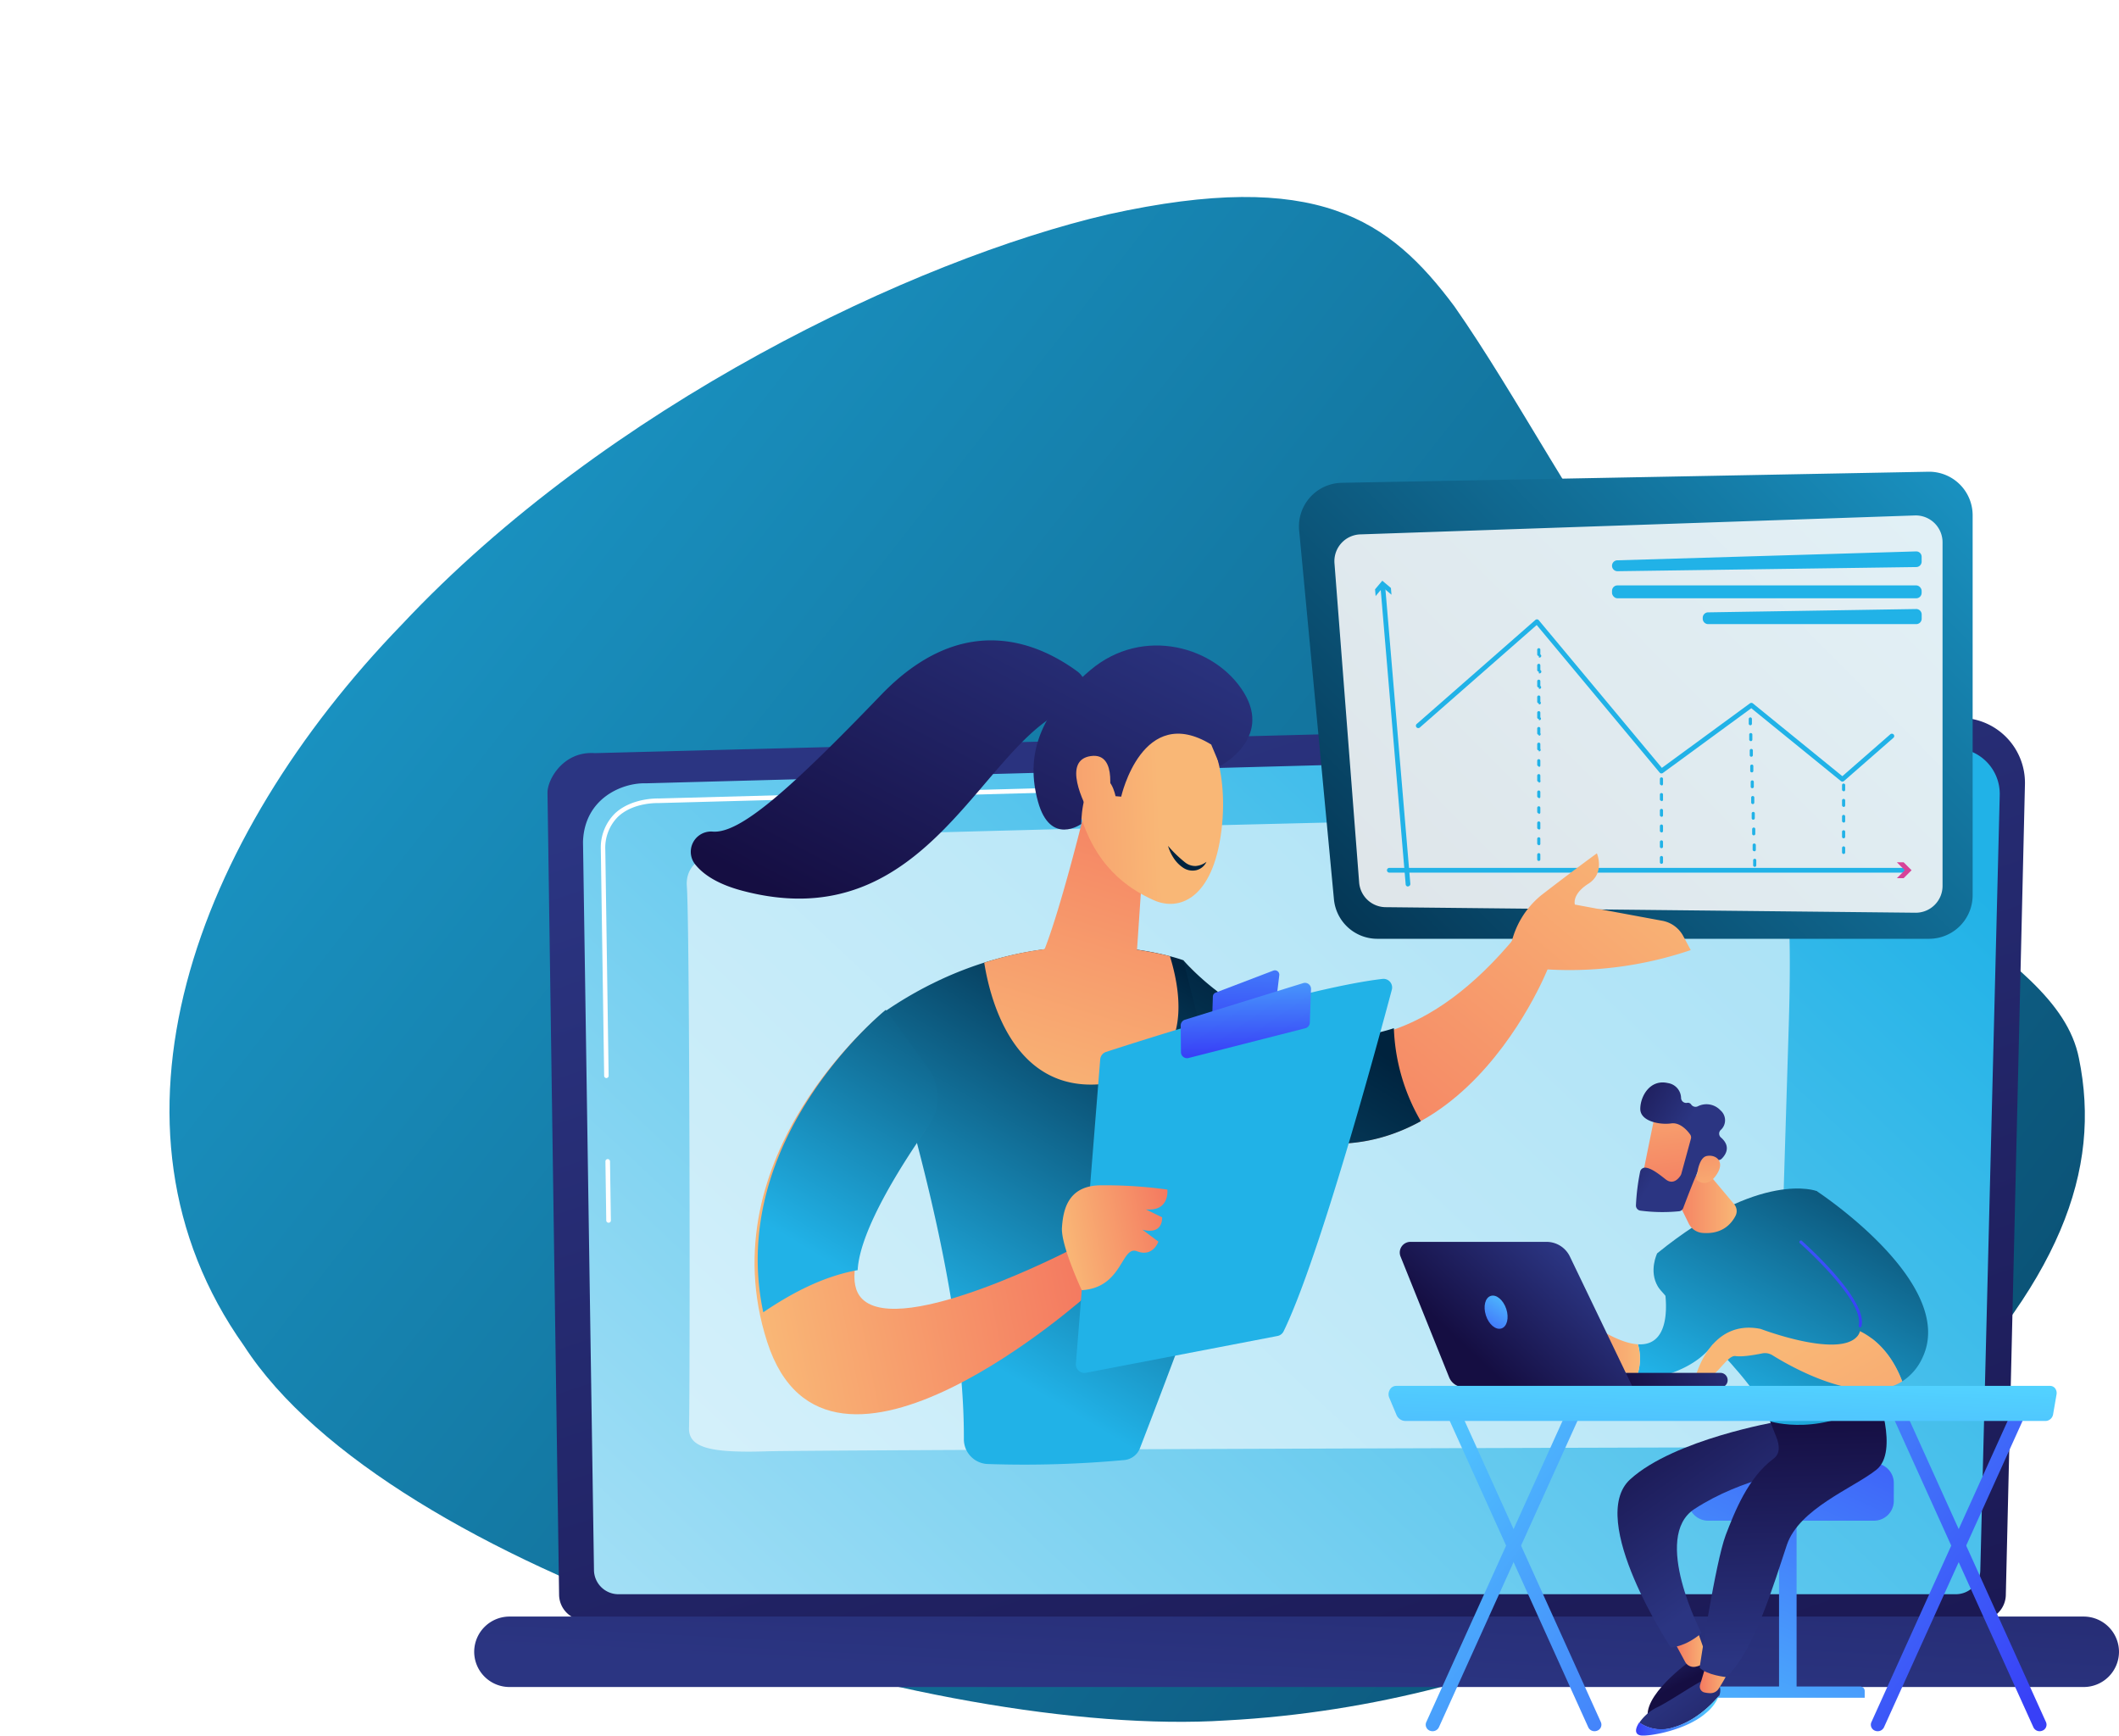 <svg xmlns="http://www.w3.org/2000/svg" xmlns:xlink="http://www.w3.org/1999/xlink" viewBox="0 0 535.12 438.31"><defs><style>.cls-1{mask:url(#mask);filter:url(#luminosity-noclip-4);}.cls-2,.cls-4,.cls-6{mix-blend-mode:multiply;}.cls-2{fill:url(#linear-gradient);}.cls-3{mask:url(#mask-2);filter:url(#luminosity-noclip-5);}.cls-4{fill:url(#linear-gradient-2);}.cls-5{mask:url(#mask-3);filter:url(#luminosity-noclip-6);}.cls-6{fill:url(#linear-gradient-3);}.cls-7{mask:url(#mask-4);}.cls-8{fill:url(#linear-gradient-4);}.cls-9{mask:url(#mask-5);}.cls-10{fill:url(#linear-gradient-5);}.cls-11{fill:url(#linear-gradient-6);}.cls-12{mask:url(#mask-6);}.cls-13{opacity:0.4;fill:url(#linear-gradient-7);}.cls-14{fill:#6d4eca;}.cls-15{fill:url(#linear-gradient-8);}.cls-16{fill:url(#linear-gradient-9);}.cls-17,.cls-18,.cls-21{fill:#fff;}.cls-18{opacity:0.6;}.cls-19{fill:url(#linear-gradient-10);}.cls-20{fill:url(#linear-gradient-11);}.cls-21{opacity:0.87;}.cls-22{fill:#21b2e7;}.cls-23{fill:url(#linear-gradient-12);}.cls-24{fill:url(#linear-gradient-13);}.cls-25{fill:url(#linear-gradient-14);}.cls-26{fill:url(#linear-gradient-15);}.cls-27{fill:url(#linear-gradient-16);}.cls-28{fill:url(#linear-gradient-17);}.cls-29{fill:url(#linear-gradient-18);}.cls-30{fill:url(#linear-gradient-19);}.cls-31{fill:url(#linear-gradient-20);}.cls-32{fill:url(#linear-gradient-21);}.cls-33{fill:url(#linear-gradient-22);}.cls-34{fill:url(#linear-gradient-23);}.cls-35{fill:url(#linear-gradient-24);}.cls-36{fill:url(#linear-gradient-25);}.cls-37{fill:url(#linear-gradient-26);}.cls-38{fill:url(#linear-gradient-27);}.cls-39{fill:url(#linear-gradient-28);}.cls-40{fill:url(#linear-gradient-29);}.cls-41{fill:url(#linear-gradient-30);}.cls-42{fill:url(#linear-gradient-31);}.cls-43{fill:url(#linear-gradient-32);}.cls-44{fill:url(#linear-gradient-33);}.cls-45{fill:url(#linear-gradient-34);}.cls-46{fill:url(#linear-gradient-35);}.cls-47{fill:url(#linear-gradient-36);}.cls-48{fill:url(#linear-gradient-37);}.cls-49{fill:url(#linear-gradient-38);}.cls-50{fill:url(#linear-gradient-39);}.cls-51{fill:url(#linear-gradient-40);}.cls-52{fill:url(#linear-gradient-41);}.cls-53{fill:url(#linear-gradient-42);}.cls-54{fill:url(#linear-gradient-43);}.cls-55{fill:url(#linear-gradient-44);}.cls-56{fill:url(#linear-gradient-45);}.cls-57{fill:url(#linear-gradient-46);}.cls-58{fill:url(#linear-gradient-47);}.cls-59{fill:url(#linear-gradient-48);}.cls-60{fill:url(#linear-gradient-49);}.cls-61{fill:url(#linear-gradient-50);}.cls-62{fill:url(#linear-gradient-51);}.cls-63{fill:url(#linear-gradient-52);}.cls-64{fill:url(#linear-gradient-53);}.cls-65{fill:url(#linear-gradient-54);}.cls-66{fill:url(#linear-gradient-55);}.cls-67{fill:#00233e;}.cls-68{filter:url(#luminosity-noclip-3);}.cls-69{filter:url(#luminosity-noclip-2);}.cls-70{filter:url(#luminosity-noclip);}</style><filter id="luminosity-noclip" x="72.79" y="-14922.04" width="59.97" height="32766" filterUnits="userSpaceOnUse" color-interpolation-filters="sRGB"></filter><mask id="mask" x="72.79" y="-14922.04" width="59.97" height="32766" maskUnits="userSpaceOnUse"><g class="cls-70"></g></mask><linearGradient id="linear-gradient" x1="-5188.51" y1="891.6" x2="-5127.43" y2="891.6" gradientTransform="translate(5303.78 -464.28) rotate(3.28)" gradientUnits="userSpaceOnUse"><stop offset="0"></stop><stop offset="1" stop-color="#fff"></stop></linearGradient><filter id="luminosity-noclip-2" x="178.67" y="-14922.04" width="232.32" height="32766" filterUnits="userSpaceOnUse" color-interpolation-filters="sRGB"></filter><mask id="mask-2" x="178.67" y="-14922.04" width="232.32" height="32766" maskUnits="userSpaceOnUse"><g class="cls-69"></g></mask><linearGradient id="linear-gradient-2" x1="1803.71" y1="643.93" x2="2024.8" y2="643.93" gradientTransform="translate(-1709.2 267.39) rotate(-24.15)" xlink:href="#linear-gradient"></linearGradient><filter id="luminosity-noclip-3" x="0" y="-14922.04" width="205.23" height="32766" filterUnits="userSpaceOnUse" color-interpolation-filters="sRGB"></filter><mask id="mask-3" x="0" y="-14922.04" width="205.23" height="32766" maskUnits="userSpaceOnUse"><g class="cls-68"></g></mask><linearGradient id="linear-gradient-3" x1="-13329.04" y1="8622.6" x2="-13118.2" y2="8622.6" gradientTransform="translate(-7663.49 14018.52) rotate(152.64)" xlink:href="#linear-gradient"></linearGradient><filter id="luminosity-noclip-4" x="72.79" y="108.53" width="59.97" height="45.44" filterUnits="userSpaceOnUse" color-interpolation-filters="sRGB"></filter><mask id="mask-4" x="72.79" y="108.53" width="59.97" height="45.44" maskUnits="userSpaceOnUse"><g class="cls-1"><path class="cls-2" d="M132.5,148.91c-1.11,5-4.28,5.4-8.81,4.9s-10.43-2.06-16.88-2.64-11.83-1-16.87-2.93a27.67,27.67,0,0,1-13.56-11c-3.66-5.63-5.14-13.07-1.49-19.23,3.43-6.06,12-10.85,23.35-9.12,11.34,1.43,21.67,9.37,27.52,17.8C131.84,135.19,133.45,144.18,132.5,148.91Z"></path></g></mask><linearGradient id="linear-gradient-4" x1="-5188.51" y1="891.6" x2="-5127.43" y2="891.6" gradientTransform="translate(5303.78 -464.28) rotate(3.28)" gradientUnits="userSpaceOnUse"><stop offset="0" stop-color="#39c2ff"></stop><stop offset="1" stop-color="#45d0f1"></stop></linearGradient><filter id="luminosity-noclip-5" x="178.67" y="0" width="232.32" height="130.16" filterUnits="userSpaceOnUse" color-interpolation-filters="sRGB"></filter><mask id="mask-5" x="178.67" y="0" width="232.32" height="130.16" maskUnits="userSpaceOnUse"><g class="cls-3"><path class="cls-4" d="M180.41,73.06c-5.7-15.13,3.21-21.51,17.89-27.94,14.81-6.19,35.37-12.42,56-21.91C275.31,14,292.08,5.74,310.77,2.07c18.44-3.69,38.8-2.83,61,5.71C393,16.31,410.93,33.3,411,55.7c.55,21.8-16.77,49-54.36,63.86-37,15.64-82.68,12.45-115.68.31C207.16,108,186.07,87.1,180.41,73.06Z"></path></g></mask><linearGradient id="linear-gradient-5" x1="1803.71" y1="643.93" x2="2024.8" y2="643.93" gradientTransform="translate(-1709.2 267.39) rotate(-24.15)" xlink:href="#linear-gradient-4"></linearGradient><linearGradient id="linear-gradient-6" x1="724" y1="610.69" x2="-64" y2="-9.31" gradientUnits="userSpaceOnUse"><stop offset="0" stop-color="#00233e"></stop><stop offset="1" stop-color="#21b2e7"></stop></linearGradient><filter id="luminosity-noclip-6" x="0" y="157.67" width="205.23" height="273.91" filterUnits="userSpaceOnUse" color-interpolation-filters="sRGB"></filter><mask id="mask-6" x="0" y="157.67" width="205.23" height="273.91" maskUnits="userSpaceOnUse"><g class="cls-5"><path class="cls-6" d="M46.17,358.68C27.31,293.37-35.61,203.45,27.31,173c29.2-16,78.05-18.27,110.61-12.32,34.25,6.56,52.2,21.36,58.76,53.44,11.62,63.75,21.85,180.82-44,207.43-31.68,14.6-61.57,11.82-76.67.91C59.35,411,57.49,391.33,46.17,358.68Z"></path></g></mask><linearGradient id="linear-gradient-7" x1="-48.89" y1="265.48" x2="271.11" y2="323.48" gradientUnits="userSpaceOnUse"><stop offset="0" stop-color="#21b2e7"></stop><stop offset="1" stop-color="#fff"></stop></linearGradient><linearGradient id="linear-gradient-8" x1="280.64" y1="162.93" x2="414.31" y2="562.42" gradientUnits="userSpaceOnUse"><stop offset="0" stop-color="#2b3582"></stop><stop offset="1" stop-color="#150e42"></stop></linearGradient><linearGradient id="linear-gradient-9" x1="446.99" y1="171.94" x2="11.12" y2="634.66" xlink:href="#linear-gradient-7"></linearGradient><linearGradient id="linear-gradient-10" x1="326.93" y1="426.69" x2="334.52" y2="281.63" xlink:href="#linear-gradient-8"></linearGradient><linearGradient id="linear-gradient-11" x1="319.27" y1="271.96" x2="532.3" y2="62" xlink:href="#linear-gradient-6"></linearGradient><linearGradient id="linear-gradient-12" x1="379.3" y1="409.08" x2="531.57" y2="123.76" gradientUnits="userSpaceOnUse"><stop offset="0" stop-color="#a737d5"></stop><stop offset="1" stop-color="#ef497a"></stop></linearGradient><linearGradient id="linear-gradient-13" x1="295.83" y1="243.16" x2="239.16" y2="337.87" xlink:href="#linear-gradient-6"></linearGradient><linearGradient id="linear-gradient-14" x1="1167.09" y1="538.17" x2="1212.05" y2="454.68" gradientTransform="translate(-986.87 -14.79) rotate(-11.41)" gradientUnits="userSpaceOnUse"><stop offset="0" stop-color="#f9b776"></stop><stop offset="1" stop-color="#f47960"></stop></linearGradient><linearGradient id="linear-gradient-15" x1="1166.62" y1="537.92" x2="1211.57" y2="454.43" xlink:href="#linear-gradient-14"></linearGradient><linearGradient id="linear-gradient-16" x1="1310.74" y1="475.25" x2="1212.84" y2="554.31" xlink:href="#linear-gradient-14"></linearGradient><linearGradient id="linear-gradient-17" x1="1334.94" y1="505.21" x2="1237.04" y2="584.28" xlink:href="#linear-gradient-14"></linearGradient><linearGradient id="linear-gradient-18" x1="1086.94" y1="553.93" x2="1169.6" y2="553.93" xlink:href="#linear-gradient-14"></linearGradient><linearGradient id="linear-gradient-19" x1="1529.45" y1="-2894.16" x2="1582.28" y2="-2858.28" gradientTransform="matrix(-0.85, -0.53, -0.53, 0.85, 58.62, 3466.82)" xlink:href="#linear-gradient-14"></linearGradient><linearGradient id="linear-gradient-20" x1="303.91" y1="156.91" x2="253.02" y2="254.89" xlink:href="#linear-gradient-8"></linearGradient><linearGradient id="linear-gradient-21" x1="1532.61" y1="-2898.82" x2="1585.44" y2="-2862.94" gradientTransform="matrix(-0.85, -0.53, -0.53, 0.85, 58.62, 3466.82)" xlink:href="#linear-gradient-14"></linearGradient><linearGradient id="linear-gradient-22" x1="256.6" y1="132.34" x2="205.72" y2="230.31" xlink:href="#linear-gradient-8"></linearGradient><linearGradient id="linear-gradient-23" x1="332.67" y1="256.35" x2="240" y2="411.3" xlink:href="#linear-gradient-6"></linearGradient><linearGradient id="linear-gradient-24" x1="1231.21" y1="482.78" x2="1220.58" y2="529.44" gradientTransform="translate(-986.87 -14.79) rotate(-11.41)" gradientUnits="userSpaceOnUse"><stop offset="0" stop-color="#53d8ff"></stop><stop offset="1" stop-color="#3840f7"></stop></linearGradient><linearGradient id="linear-gradient-25" x1="1225.65" y1="502.35" x2="1220.57" y2="532.85" xlink:href="#linear-gradient-24"></linearGradient><linearGradient id="linear-gradient-26" x1="1165.78" y1="570.55" x2="1194.05" y2="570.55" xlink:href="#linear-gradient-14"></linearGradient><linearGradient id="linear-gradient-27" x1="472.37" y1="469.43" x2="533.12" y2="334.24" gradientTransform="translate(-50.18)" xlink:href="#linear-gradient-24"></linearGradient><linearGradient id="linear-gradient-28" x1="481.15" y1="473.37" x2="541.9" y2="338.21" gradientTransform="translate(-50.18)" xlink:href="#linear-gradient-24"></linearGradient><linearGradient id="linear-gradient-29" x1="462.75" y1="465.11" x2="523.51" y2="329.92" gradientTransform="translate(-50.18)" xlink:href="#linear-gradient-24"></linearGradient><linearGradient id="linear-gradient-30" x1="-1051.25" y1="410.5" x2="-1058.9" y2="425.53" gradientTransform="matrix(-1, 0, 0, 1, -635.06, 0)" xlink:href="#linear-gradient-8"></linearGradient><linearGradient id="linear-gradient-31" x1="-1065.95" y1="416.43" x2="-1058.15" y2="416.43" gradientTransform="matrix(-1, 0, 0, 1, -635.06, 0)" xlink:href="#linear-gradient-14"></linearGradient><linearGradient id="linear-gradient-32" x1="-1076.57" y1="396.09" x2="-1043.92" y2="350.32" gradientTransform="matrix(-1, 0, 0, 1, -635.06, 0)" xlink:href="#linear-gradient-8"></linearGradient><linearGradient id="linear-gradient-33" x1="-1055.59" y1="425.6" x2="-1082.71" y2="461.06" gradientTransform="matrix(-1, 0, 0, 1, -635.06, 0)" xlink:href="#linear-gradient-8"></linearGradient><linearGradient id="linear-gradient-34" x1="-1069.19" y1="433.25" x2="-1048.22" y2="433.25" gradientTransform="matrix(-1, 0, 0, 1, -635.06, 0)" xlink:href="#linear-gradient-24"></linearGradient><linearGradient id="linear-gradient-35" x1="-1071.59" y1="423.5" x2="-1064.27" y2="423.5" gradientTransform="matrix(-1, 0, 0, 1, -635.06, 0)" xlink:href="#linear-gradient-14"></linearGradient><linearGradient id="linear-gradient-36" x1="-1088.67" y1="418.89" x2="-1086.87" y2="357.91" gradientTransform="matrix(-1, 0, 0, 1, -635.06, 0)" xlink:href="#linear-gradient-8"></linearGradient><linearGradient id="linear-gradient-37" x1="464.16" y1="262.08" x2="418.11" y2="347.26" xlink:href="#linear-gradient-6"></linearGradient><linearGradient id="linear-gradient-38" x1="-1049.23" y1="340.61" x2="-1023.71" y2="340.61" gradientTransform="matrix(-1, 0, 0, 1, -635.06, 0)" xlink:href="#linear-gradient-14"></linearGradient><linearGradient id="linear-gradient-39" x1="480.89" y1="271.13" x2="434.85" y2="356.31" xlink:href="#linear-gradient-6"></linearGradient><linearGradient id="linear-gradient-40" x1="-1073.58" y1="303.6" x2="-1056.65" y2="303.6" gradientTransform="matrix(-1, 0, 0, 1, -635.06, 0)" xlink:href="#linear-gradient-14"></linearGradient><linearGradient id="linear-gradient-41" x1="495.34" y1="278.94" x2="449.29" y2="364.12" xlink:href="#linear-gradient-6"></linearGradient><linearGradient id="linear-gradient-42" x1="541.52" y1="284.47" x2="511.14" y2="325.99" gradientTransform="translate(-50.18)" xlink:href="#linear-gradient-24"></linearGradient><linearGradient id="linear-gradient-43" x1="-1085.18" y1="340.89" x2="-1149.63" y2="452.9" gradientTransform="matrix(-1, 0, 0, 1, -635.06, 0)" xlink:href="#linear-gradient-14"></linearGradient><linearGradient id="linear-gradient-44" x1="2663.22" y1="-1391.36" x2="2642.35" y2="-1363.75" gradientTransform="matrix(-0.86, -0.52, -0.52, 0.86, 1982.52, 2851.1)" xlink:href="#linear-gradient-14"></linearGradient><linearGradient id="linear-gradient-45" x1="2647.11" y1="-1384.71" x2="2672.36" y2="-1384.71" gradientTransform="matrix(-0.86, -0.52, -0.52, 0.86, 1982.52, 2851.1)" xlink:href="#linear-gradient-8"></linearGradient><linearGradient id="linear-gradient-46" x1="2632.54" y1="-1369.55" x2="2649.26" y2="-1386.71" gradientTransform="matrix(-0.86, -0.52, -0.52, 0.86, 1982.52, 2851.1)" xlink:href="#linear-gradient-14"></linearGradient><linearGradient id="linear-gradient-47" x1="11225.61" y1="1037.61" x2="11192.41" y2="1046.7" gradientTransform="translate(-10821.86 -142.39) rotate(-2.83)" xlink:href="#linear-gradient-8"></linearGradient><linearGradient id="linear-gradient-48" x1="10933.76" y1="318.42" x2="10910.44" y2="343.07" gradientTransform="translate(-10537.3)" xlink:href="#linear-gradient-8"></linearGradient><linearGradient id="linear-gradient-49" x1="10919.59" y1="324.6" x2="10909.08" y2="340.44" gradientTransform="translate(-10537.3)" xlink:href="#linear-gradient-24"></linearGradient><linearGradient id="linear-gradient-50" x1="385.69" y1="359.46" x2="528.48" y2="474.9" gradientTransform="translate(-50.18)" xlink:href="#linear-gradient-24"></linearGradient><linearGradient id="linear-gradient-51" x1="387.51" y1="357.22" x2="530.29" y2="472.66" gradientTransform="translate(-50.18)" xlink:href="#linear-gradient-24"></linearGradient><linearGradient id="linear-gradient-52" x1="430.13" y1="304.51" x2="572.91" y2="419.95" gradientTransform="translate(-50.18)" xlink:href="#linear-gradient-24"></linearGradient><linearGradient id="linear-gradient-53" x1="431.94" y1="302.26" x2="574.72" y2="417.7" gradientTransform="translate(-50.18)" xlink:href="#linear-gradient-24"></linearGradient><linearGradient id="linear-gradient-54" x1="435.3" y1="343.44" x2="431.46" y2="461.61" gradientTransform="matrix(1, 0, 0, 1, 0, 0)" xlink:href="#linear-gradient-24"></linearGradient><linearGradient id="linear-gradient-55" x1="258.11" y1="219.32" x2="201.44" y2="314.03" xlink:href="#linear-gradient-6"></linearGradient></defs><title>illustration 1</title><g id="SECTION_3" data-name="SECTION 3"><g class="cls-7"><path class="cls-8" d="M132.5,148.91c-1.11,5-4.28,5.4-8.81,4.9s-10.43-2.06-16.88-2.64-11.83-1-16.87-2.93a27.67,27.67,0,0,1-13.56-11c-3.66-5.63-5.14-13.07-1.49-19.23,3.43-6.06,12-10.85,23.35-9.12,11.34,1.43,21.67,9.37,27.52,17.8C131.84,135.19,133.45,144.18,132.5,148.91Z"></path></g><g class="cls-9"><path class="cls-10" d="M180.41,73.06c-5.7-15.13,3.21-21.51,17.89-27.94,14.81-6.19,35.37-12.42,56-21.91C275.31,14,292.08,5.74,310.77,2.07c18.44-3.69,38.8-2.83,61,5.71C393,16.31,410.93,33.3,411,55.7c.55,21.8-16.77,49-54.36,63.86-37,15.64-82.68,12.45-115.68.31C207.16,108,186.07,87.1,180.41,73.06Z"></path></g><path class="cls-11" d="M279.91,54.12c52.76-11.65,71,1.28,87.38,23.25,15.54,22.23,31.07,52.28,53.7,84.27,45.28,64,98.26,76.74,104,105.54,5.84,28.39-4.73,56.8-41.22,93.26-36.13,35-99,70-174.16,74-73.3,4.7-211.45-38-248-94.61-39.38-55.51-12.53-128,39.89-182.15C153.35,102.42,230.81,65.53,279.91,54.12Z"></path><g class="cls-12"><path class="cls-13" d="M46.17,358.68C27.31,293.37-35.61,203.45,27.31,173c29.2-16,78.05-18.27,110.61-12.32,34.25,6.56,52.2,21.36,58.76,53.44,11.62,63.75,21.85,180.82-44,207.43-31.68,14.6-61.57,11.82-76.67.91C59.35,411,57.49,391.33,46.17,358.68Z"></path></g><polygon class="cls-14" points="377.63 271.99 366.36 252.47 377.63 232.94 381.46 235.15 371.46 252.47 381.46 269.79 377.63 271.99"></polygon><polygon class="cls-14" points="393.64 271.99 382.37 252.47 393.64 232.94 397.47 235.15 387.47 252.47 397.47 269.79 393.64 271.99"></polygon><polygon class="cls-14" points="409.65 271.99 398.38 252.47 409.65 232.94 413.47 235.15 403.48 252.47 413.47 269.79 409.65 271.99"></polygon><path class="cls-15" d="M506.54,402.65a6.54,6.54,0,0,1-6.52,6.51H147.7a6.53,6.53,0,0,1-6.51-6.51l-2.93-202.47c0-3.58,4.21-10.57,11.94-10l344.33-8.91A16.41,16.41,0,0,1,511.37,198Z"></path><path class="cls-16" d="M500.1,396.4a6.18,6.18,0,0,1-6.16,6.17H156.2A6.18,6.18,0,0,1,150,396.4l-2.77-183.8c.33-11.06,10-15,15.9-14.8l330-8.85A11.52,11.52,0,0,1,505,200.75Z"></path><path class="cls-17" d="M153.69,308.76a.59.59,0,0,1-.59-.57l-.21-14.91a.58.58,0,0,1,.57-.59.59.59,0,0,1,.59.58l.22,14.9a.58.58,0,0,1-.58.59Z"></path><path class="cls-17" d="M153.15,272.23a.57.57,0,0,1-.58-.57l-.84-57.09a12.15,12.15,0,0,1,3.52-9.12c4.21-4,10.79-3.83,11.06-3.82l105.38-2.83a.58.58,0,1,1,0,1.16l-105.41,2.83c-.3,0-6.4-.2-10.26,3.5a11.06,11.06,0,0,0-3.16,8.28l.84,57.07a.57.57,0,0,1-.57.59Z"></path><path class="cls-18" d="M174,360.58c.3-12.88.19-126.93-.55-136.78S188,212.1,211.57,211,433.85,205.5,439,205.08c11.5-.93,13.88,16.26,12.73,53.58-.86,28-2.29,74.22-2.95,95.46A11.72,11.72,0,0,1,437,365.48c-47.82.13-231.1.66-243.3,1C179.7,366.92,173.85,365.69,174,360.58Z"></path><path class="cls-19" d="M526.22,426H128.64a8.92,8.92,0,0,1-8.89-8.89h0a8.92,8.92,0,0,1,8.89-8.9H526.22a8.93,8.93,0,0,1,8.9,8.9h0A8.92,8.92,0,0,1,526.22,426Z"></path><path class="cls-20" d="M487.17,237.06H347.77a11,11,0,0,1-10.9-9.93l-8.79-93.21a11,11,0,0,1,10.7-12L487,119.12a11,11,0,0,1,11.16,10.95v96A11,11,0,0,1,487.17,237.06Z"></path><path class="cls-21" d="M337,142.23l6.23,80.6a6.77,6.77,0,0,0,6.69,6.25l133.79,1.4a6.77,6.77,0,0,0,6.85-6.77V136.94a6.78,6.78,0,0,0-7-6.78l-140,4.78A6.77,6.77,0,0,0,337,142.23Z"></path><path class="cls-22" d="M408.42,141.49l75.45-2.25a1.36,1.36,0,0,1,1.41,1.37v1.21a1.37,1.37,0,0,1-1.35,1.37l-75.45,1.05a1.37,1.37,0,0,1-1.39-1.38h0A1.37,1.37,0,0,1,408.42,141.49Z"></path><rect class="cls-22" x="407.09" y="147.82" width="78.19" height="3.26" rx="1.37"></rect><path class="cls-22" d="M430,156v.23a1.37,1.37,0,0,0,1.37,1.37h52.55a1.37,1.37,0,0,0,1.37-1.37v-1.07a1.38,1.38,0,0,0-1.39-1.37l-52.55.84A1.37,1.37,0,0,0,430,156Z"></path><path class="cls-22" d="M465.28,197.37a.6.6,0,0,1-.38-.13l-22.64-18.4-22.33,16.35a.59.59,0,0,1-.81-.1l-31.05-37.26-29.46,25.83a.6.6,0,1,1-.78-.9c3.3-2.88,29.91-26.22,29.91-26.22a.59.59,0,0,1,.44-.14.55.55,0,0,1,.41.21l31.09,37.29,22.24-16.29a.6.6,0,0,1,.73,0L465.26,196l12.11-10.58a.6.6,0,0,1,.84.05.59.59,0,0,1-.06.84l-12.48,10.91A.58.58,0,0,1,465.28,197.37Z"></path><path class="cls-22" d="M388.6,217.4a.39.39,0,0,1-.4-.39v-1.19a.39.39,0,0,1,.4-.39.38.38,0,0,1,.39.39V217A.38.38,0,0,1,388.6,217.4Zm0-4a.4.4,0,0,1-.4-.4v-1.18a.4.4,0,0,1,.4-.4.39.39,0,0,1,.39.4v1.18A.39.39,0,0,1,388.6,213.45Zm0-4a.39.39,0,0,1-.4-.39v-1.19a.39.39,0,0,1,.4-.39.38.38,0,0,1,.39.39v1.19A.38.38,0,0,1,388.6,209.49Zm0-4a.4.4,0,0,1-.4-.4V204a.4.4,0,0,1,.4-.4.39.39,0,0,1,.39.4v1.18A.39.39,0,0,1,388.6,205.54Zm0-3.95a.4.4,0,0,1-.4-.4V200a.4.4,0,0,1,.4-.39.39.39,0,0,1,.39.39v1.19A.39.39,0,0,1,388.6,201.59Zm0-4a.4.4,0,0,1-.4-.39v-1.19a.4.4,0,0,1,.4-.4.39.39,0,0,1,.39.4v1.19A.39.39,0,0,1,388.6,197.63Zm0-3.95a.4.4,0,0,1-.4-.4V192.1a.4.4,0,0,1,.4-.4.39.39,0,0,1,.39.4v1.18A.39.39,0,0,1,388.6,193.68Zm0-4a.39.39,0,0,1-.4-.39v-1.19a.39.39,0,0,1,.4-.39.38.38,0,0,1,.39.39v1.19A.38.38,0,0,1,388.6,189.72Zm0-3.95a.4.4,0,0,1-.4-.4v-1.18a.4.4,0,0,1,.4-.4.39.39,0,0,1,.39.4v1.18A.39.39,0,0,1,388.6,185.77Zm0-4a.39.39,0,0,1-.4-.39v-1.19a.39.39,0,0,1,.4-.39.38.38,0,0,1,.39.39v1.19A.38.38,0,0,1,388.6,181.81Zm0-3.95a.4.4,0,0,1-.4-.4v-1.18a.4.4,0,0,1,.4-.4.39.39,0,0,1,.39.4v1.18A.39.39,0,0,1,388.6,177.86Zm0-4a.39.39,0,0,1-.4-.39v-1.19a.39.39,0,0,1,.4-.39.38.38,0,0,1,.39.39v1.19A.38.38,0,0,1,388.6,173.9Zm0-4a.4.4,0,0,1-.4-.4v-1.18a.4.4,0,0,1,.4-.4.39.39,0,0,1,.39.4v1.18A.39.39,0,0,1,388.6,170Zm0-3.95a.4.4,0,0,1-.4-.4v-1.19a.4.4,0,0,1,.4-.39.39.39,0,0,1,.39.39v1.19A.39.39,0,0,1,388.6,166Z"></path><path class="cls-22" d="M419.58,218.13a.4.4,0,0,1-.4-.39v-1.19a.4.4,0,0,1,.4-.4.39.39,0,0,1,.39.4v1.19A.39.39,0,0,1,419.58,218.13Zm0-3.95a.4.4,0,0,1-.4-.4v-1.19a.4.4,0,0,1,.4-.39.39.39,0,0,1,.39.39v1.19A.39.39,0,0,1,419.58,214.18Zm0-4a.4.4,0,0,1-.4-.39v-1.19a.4.4,0,0,1,.4-.4.39.39,0,0,1,.39.4v1.19A.39.39,0,0,1,419.58,210.22Zm0-3.95a.4.4,0,0,1-.4-.4v-1.18a.4.4,0,0,1,.4-.4.39.39,0,0,1,.39.4v1.18A.39.39,0,0,1,419.58,206.27Zm0-4a.39.39,0,0,1-.4-.39v-1.19a.39.39,0,0,1,.4-.39.38.38,0,0,1,.39.39v1.19A.38.38,0,0,1,419.58,202.31Zm0-3.95a.4.4,0,0,1-.4-.4v-1.18a.4.4,0,0,1,.4-.4.39.39,0,0,1,.39.4V198A.39.39,0,0,1,419.58,198.36Z"></path><path class="cls-22" d="M443.12,218.89a.39.39,0,0,1-.39-.38l0-1.19a.4.4,0,1,1,.79,0l0,1.18a.41.41,0,0,1-.39.41Zm-.12-3.95a.4.4,0,0,1-.4-.39l0-1.18A.39.39,0,0,1,443,213a.4.4,0,0,1,.41.38l0,1.19a.39.39,0,0,1-.38.41Zm-.12-4a.39.39,0,0,1-.4-.38l0-1.18a.41.41,0,0,1,.39-.41.38.38,0,0,1,.4.38l0,1.19a.38.38,0,0,1-.38.4Zm-.13-3.95a.39.39,0,0,1-.39-.38l0-1.19a.39.39,0,0,1,.38-.4.38.38,0,0,1,.41.38l0,1.18a.4.4,0,0,1-.38.41Zm-.12-3.95a.4.4,0,0,1-.4-.38l0-1.19a.4.4,0,1,1,.79,0l0,1.18a.41.41,0,0,1-.39.41Zm-.12-4a.4.4,0,0,1-.4-.39l0-1.18a.39.39,0,0,1,.38-.41.4.4,0,0,1,.41.38l0,1.19a.39.39,0,0,1-.38.41Zm-.13-4a.39.39,0,0,1-.39-.38l0-1.18a.4.4,0,0,1,.39-.41.38.38,0,0,1,.4.38l0,1.19a.38.38,0,0,1-.38.4Zm-.12-3.95a.39.39,0,0,1-.39-.38l0-1.19a.38.38,0,0,1,.38-.4.39.39,0,0,1,.41.38l0,1.18a.4.4,0,0,1-.39.41Zm-.12-3.95a.4.4,0,0,1-.4-.38l0-1.19a.4.4,0,1,1,.79,0l0,1.18a.39.39,0,0,1-.38.41Zm-.12-4a.4.4,0,0,1-.4-.39l0-1.18a.41.41,0,0,1,.39-.41.39.39,0,0,1,.41.38l0,1.19a.39.39,0,0,1-.38.41Z"></path><path class="cls-22" d="M465.57,215.64a.39.39,0,0,1-.39-.39v-1.19a.4.4,0,0,1,.79,0v1.19A.39.39,0,0,1,465.57,215.64Zm0-3.95a.4.4,0,0,1-.39-.4v-1.18a.4.4,0,1,1,.79,0v1.18A.4.4,0,0,1,465.57,211.69Zm0-4a.39.39,0,0,1-.39-.39v-1.19a.4.4,0,0,1,.79,0v1.19A.39.39,0,0,1,465.57,207.73Zm0-3.95a.4.4,0,0,1-.39-.4V202.2a.4.4,0,1,1,.79,0v1.18A.4.4,0,0,1,465.57,203.78Zm0-3.95a.4.4,0,0,1-.39-.4v-1.19a.4.4,0,0,1,.79,0v1.19A.4.4,0,0,1,465.57,199.83Z"></path><path class="cls-22" d="M355.57,223.86a.58.58,0,0,1-.59-.54L348.6,148a.61.61,0,0,1,.54-.64.6.6,0,0,1,.65.54l6.37,75.28a.6.6,0,0,1-.54.64Z"></path><polygon class="cls-22" points="347.39 150.52 349.22 148.34 351.4 150.18 351.25 148.47 349.08 146.64 347.25 148.81 347.39 150.52"></polygon><path class="cls-22" d="M481.38,220.35H350.78a.6.6,0,0,1,0-1.19h130.6a.6.6,0,1,1,0,1.19Z"></path><polygon class="cls-23" points="479.02 221.76 481.03 219.75 479.02 217.74 480.73 217.74 482.74 219.75 480.73 221.76 479.02 221.76"></polygon><path class="cls-24" d="M222.89,255.81c-1.51,1.06,20.73,61.93,20.52,107.62a6.26,6.26,0,0,0,6.06,6.26,275.63,275.63,0,0,0,34.41-1,4.73,4.73,0,0,0,4-3c5-13,26.29-68.33,26-74.8-.43-8.3-15-48.39-15-48.39S262,228.65,222.89,255.81Z"></path><path class="cls-25" d="M280.62,273.44c20.13-3.36,18.27-20.81,14.82-32a86,86,0,0,0-46.89,1.65C250.11,252.91,256.45,277.47,280.62,273.44Z"></path><path class="cls-26" d="M273.38,207s-5.69,23-9.71,33a6.2,6.2,0,0,0,2.85,7.79c3.2,1.68,8.12,3,15.08,1.67a6.59,6.59,0,0,0,5.29-6l1.71-25.3Z"></path><path class="cls-27" d="M300.53,244.28s38.31,45.68,82.42-8l7.94,8.31s-26.6,67.52-82.62,35.69Z"></path><path class="cls-28" d="M425.08,236.38a7.55,7.55,0,0,0-5.29-3.87l-22.08-4.09s-.84-2.56,3.42-5.27,2.14-7.67,2.14-7.67-5.73,4.15-14.06,10.59a22.12,22.12,0,0,0-7.67,12.68l6.66,5.86a95.35,95.35,0,0,0,38.77-4.7Z"></path><path class="cls-29" d="M222.89,255.81s-44.41,35.7-29.15,83.05,81.4-12.3,81.4-12.3L271,315.27S227.7,337.88,217.73,328c-7.31-7.28,7.53-30.79,16-42.8,3.1-4.41.24-6.91-2.93-11.27Z"></path><path class="cls-30" d="M303.85,182.81s6.75,9.7,4.6,26.94-10.69,20.43-17.09,17.56-15.09-8.53-18.94-23S294.81,170.65,303.85,182.81Z"></path><path class="cls-31" d="M283.14,201.17s5.35-23.82,22.73-13.16l2.27,5.4s13.13-6.79,6-18.49S288.63,158,275.37,169.2,259,191.06,262.12,202.4s10.94,5.66,10.94,5.66-.05-8.79,3.7-11.11,4.95,4.1,4.95,4.1Z"></path><path class="cls-32" d="M279.84,202.12s2.82-12.23-4.38-11.2-2,11.65.2,15.46Z"></path><path class="cls-33" d="M270.87,178.54c3.89-1.29,4.5-6.54,1.19-9-10.68-7.8-29.36-15.08-49.62,6C199.62,199.25,187,210.44,180.08,210a5.12,5.12,0,0,0-4.56,8.23c2.08,2.62,5.74,5.05,11.92,6.69C235.12,237.58,248.05,186.11,270.87,178.54Z"></path><path class="cls-34" d="M298.83,242.46l9.44,37.84c20.89,11.87,37.69,9.92,50.54,2.82A50,50,0,0,1,352,259.64C321.74,269.65,298.83,242.46,298.83,242.46Z"></path><path class="cls-22" d="M271.7,344.35l6.14-76.83a2.15,2.15,0,0,1,1.48-1.89c3.68-1.2,14.35-4.64,26.74-8.25,14.93-4.35,32.35-8.95,43.07-10.19a2.18,2.18,0,0,1,2.36,2.71c-3.55,13.33-18.25,67.62-27.33,86.27a2.17,2.17,0,0,1-1.55,1.19l-48.34,9.29A2.16,2.16,0,0,1,271.7,344.35Z"></path><path class="cls-35" d="M307,250.65l14.57-5.56a1.11,1.11,0,0,1,1.49,1.17l-.58,4.82a1.11,1.11,0,0,1-.74.91l-14.12,4.87a1.11,1.11,0,0,1-1.46-1.08l.13-4.13A1.09,1.09,0,0,1,307,250.65Z"></path><path class="cls-36" d="M298.23,265.69l-.06-6.72a1.52,1.52,0,0,1,1.07-1.47l29.84-9.24a1.53,1.53,0,0,1,2,1.52l-.31,8.45a1.51,1.51,0,0,1-1.14,1.42l-29.46,7.51A1.54,1.54,0,0,1,298.23,265.69Z"></path><path class="cls-37" d="M273.18,325.79s-5.3-11.33-5-15.8,1.49-10.35,9.28-10.67a113.37,113.37,0,0,1,17.34,1.07s.66,5.6-5.44,5l4.11,2s.39,4.51-4.94,3.14l4,3s-1.35,4-5.38,2.44S283.58,325.18,273.18,325.79Z"></path><rect class="cls-38" x="449.27" y="380.69" width="4.43" height="47.1"></rect><path class="cls-39" d="M433.2,425.87h36.57A1.13,1.13,0,0,1,470.9,427v1.71a0,0,0,0,1,0,0H432.07a0,0,0,0,1,0,0V427A1.13,1.13,0,0,1,433.2,425.87Z"></path><path class="cls-40" d="M478.25,379a5,5,0,0,1-5.07,5H431.43a5,5,0,0,1-5.07-5v-4.51a5,5,0,0,1,5.07-5h41.75a5,5,0,0,1,5.07,5Z"></path><path class="cls-41" d="M426.8,419.45s-12.66,9-10.47,15c0,0,13.86-5.88,15.53-10.5s-.28-6.67-.28-6.67Z"></path><path class="cls-42" d="M428.7,411.94l2.07,5.87a2,2,0,0,1-.81,2.4,5.31,5.31,0,0,1-1.71.65,2.43,2.43,0,0,1-2.68-1.19l-2.48-4.58Z"></path><path class="cls-43" d="M448.84,359s-26,4.43-37.15,14.55S421.92,416,421.92,416s3.51,0,7.76-3.6c0,0-12.69-24.28-1.76-31.36,12.29-8,26.46-9.76,26.46-9.76l-5.29-11.46Z"></path><path class="cls-44" d="M418.53,431.1c2.79-1.26,10.67-6.68,12-6.92s3.63,1.29,3.63,1.29a3.48,3.48,0,0,1,0,2.72c-1.85,2.2-5.95,6.39-11.48,8A9.77,9.77,0,0,1,414,435,11.71,11.71,0,0,1,418.53,431.1Z"></path><path class="cls-45" d="M422.64,436.15c5.53-1.57,9.63-5.76,11.48-8a11,11,0,0,1-3.33,4.44c-5,4.37-14.41,5.94-16.42,5.64-1.62-.24-1.47-1.71-.4-3.3A9.77,9.77,0,0,0,422.64,436.15Z"></path><path class="cls-46" d="M436.52,421.65c0,.75-1.59,3.34-2.51,4.79a2.42,2.42,0,0,1-2,1.11,6.53,6.53,0,0,1-1.68-.2,1.51,1.51,0,0,1-1-1.89l1.79-6Z"></path><path class="cls-47" d="M473.87,351.35s5.78,15.17,0,19.78-19.55,9.81-22.63,19-8.3,27-15.28,33.37c0,0-4.91-.47-6.75-2.39,0,0,4-26.66,6.6-33.5,2.28-5.92,5.63-14.47,12.05-19.25,1.83-1.37,1.51-3.54.66-5.64L447,358.89Z"></path><path class="cls-48" d="M413.65,339.46c9.68.58,6.66-14.62,6.49-15.22l14.69,10.19s-.78,8.13-13,12.39a15.43,15.43,0,0,1-8.42.6A12.92,12.92,0,0,0,413.65,339.46Z"></path><path class="cls-49" d="M394.92,334.89c3.61-2.47,7.7,0,7.7,0,4.82,3.1,8.39,4.42,11,4.57a12.92,12.92,0,0,1-.23,8c-5.4-1.14-9.27-5-10.95-6.95a1.77,1.77,0,0,0-2.42-.26c-.75.58-1.48,1.38-1.34,2.22.26,1.65-1.7,2.18-1.85,1.58a25.12,25.12,0,0,1,.67-4.16s-3.91,3.86-5.44,5.35-3.45,0-3.45,0S391.32,337.35,394.92,334.89Z"></path><path class="cls-50" d="M458.79,300.77s-14.08-5.54-40.3,15.72c0,0-2.19,4.45.2,8.41s25.15,23.28,28.28,34c0,0,13.56,4.33,27.58-5.94C474.55,353,473.32,323.15,458.79,300.77Z"></path><path class="cls-51" d="M431,295.82l6.93,8.26a2.67,2.67,0,0,1,.36,2.92c-1,1.92-3.24,4.73-8.31,4.34a4.25,4.25,0,0,1-3.5-2.34l-4.84-9.85Z"></path><path class="cls-52" d="M469.7,336.14c1.63-6.55-14.93-21.13-14.93-21.13l4-14.24s35.77,23.39,26.66,42.2a13.84,13.84,0,0,1-5.06,5.85C477.51,341.2,472.92,337.71,469.7,336.14Z"></path><path class="cls-53" d="M469.71,335.18a.38.38,0,0,0,.38-.29c1.67-6.69-14.36-20.9-15-21.5a.39.39,0,1,0-.52.57c.16.14,16.37,14.5,14.81,20.75a.38.38,0,0,0,.29.46Z"></path><path class="cls-54" d="M444.61,335.57s19.64,7.49,24.43,1.86a3.11,3.11,0,0,0,.66-1.29c3.22,1.57,7.81,5.06,10.69,12.68-10.33,6.48-28-3.61-32.76-6.58a3.57,3.57,0,0,0-2.63-.48c-1.84.37-5,.93-6.74.67-2.51-.38-6.11,8.31-10.18,5.63C428.08,348.06,431.56,332.94,444.61,335.57Z"></path><path class="cls-55" d="M418,281.38c-.15.24-3.69,18-3.69,18l10.36,1.88,5.91-16.34S420.43,277.46,418,281.38Z"></path><path class="cls-56" d="M427,287.6l-2.42,8.85a1.83,1.83,0,0,1-.14.32c-.38.61-1.82,2.64-3.85,1-1.84-1.45-3.54-2.75-5-2.91a1.28,1.28,0,0,0-1.4,1,54.91,54.91,0,0,0-1.06,8.54,1.3,1.3,0,0,0,1.16,1.31,42.54,42.54,0,0,0,9.78.15,1.26,1.26,0,0,0,1-.81c.81-2.15,3.29-8.68,4.27-10.39s3.46-1.73,4.53-1.71a1.27,1.27,0,0,0,.93-.37c.87-.87,2.49-3-.2-5.34a1.28,1.28,0,0,1-.11-1.85,3.3,3.3,0,0,0,0-5,4.84,4.84,0,0,0-5.79-1,1.34,1.34,0,0,1-1.61-.47,1,1,0,0,0-1.09-.42,1.3,1.3,0,0,1-1.47-1.2,3.89,3.89,0,0,0-3.3-3.8c-4.55-1.07-7,3.35-7,6.52s5,4.07,7.83,3.66c2.18-.3,4,1.73,4.71,2.72A1.29,1.29,0,0,1,427,287.6Z"></path><path class="cls-57" d="M428.4,297.91s.29-5.53,2.58-6,4.69,1.3,2.63,4.53C431.05,300.51,428.4,297.91,428.4,297.91Z"></path><path class="cls-58" d="M434.55,350.34h-.09l-41.21-.05a1.81,1.81,0,1,1,0-3.62l41.2,0a1.83,1.83,0,0,1,1.84,1.82A1.81,1.81,0,0,1,434.55,350.34Z"></path><path class="cls-59" d="M356.21,313.59h34.32a6.55,6.55,0,0,1,5.91,3.69l15.87,33H369.66a4,4,0,0,1-3.7-2.47l-12.3-30.58A2.7,2.7,0,0,1,356.21,313.59Z"></path><path class="cls-60" d="M380.39,330.54c.74,2.27.19,4.47-1.23,4.92s-3.18-1-3.92-3.3-.19-4.47,1.23-4.92S379.64,328.27,380.39,330.54Z"></path><path class="cls-61" d="M361.77,437.16a1.82,1.82,0,0,1-.68-.13,1.62,1.62,0,0,1-.91-2.16l36.32-80.29a1.77,1.77,0,0,1,2.27-.87,1.62,1.62,0,0,1,.91,2.17l-36.31,80.29A1.75,1.75,0,0,1,361.77,437.16Z"></path><path class="cls-62" d="M402.68,437.16a1.73,1.73,0,0,1-1.59-1l-36.31-80.29a1.63,1.63,0,0,1,.9-2.17,1.78,1.78,0,0,1,2.28.87l36.31,80.29a1.61,1.61,0,0,1-.9,2.16A1.87,1.87,0,0,1,402.68,437.16Z"></path><path class="cls-63" d="M474.18,437.16a1.79,1.79,0,0,1-.68-.13,1.61,1.61,0,0,1-.91-2.16l36.32-80.29a1.77,1.77,0,0,1,2.27-.87,1.63,1.63,0,0,1,.91,2.17l-36.32,80.29A1.73,1.73,0,0,1,474.18,437.16Z"></path><path class="cls-64" d="M515.09,437.16a1.73,1.73,0,0,1-1.59-1l-36.32-80.29a1.63,1.63,0,0,1,.91-2.17,1.78,1.78,0,0,1,2.28.87l36.31,80.29a1.61,1.61,0,0,1-.91,2.16A1.79,1.79,0,0,1,515.09,437.16Z"></path><path class="cls-65" d="M519.35,352.1a2,2,0,0,0-.34-1.49,1.6,1.6,0,0,0-1.26-.65H352.54a1.85,1.85,0,0,0-1.58,1,2.25,2.25,0,0,0-.12,2l1.79,4.26a2.51,2.51,0,0,0,2.27,1.6H516.61a2,2,0,0,0,1.87-1.69Z"></path><path class="cls-66" d="M234.49,284.35a12.59,12.59,0,0,0-.11-14.64L223.69,255s-40.28,32.38-30.94,76.37c7.41-5,15.25-9.09,23.84-10.64C217.13,310.57,227.82,293.86,234.49,284.35Z"></path><path class="cls-67" d="M304.68,217.62a3.87,3.87,0,0,1-2.57,2.12,4.27,4.27,0,0,1-3.45-.71,8.36,8.36,0,0,1-2.32-2.43,11.05,11.05,0,0,1-1.37-3,30.8,30.8,0,0,0,4.42,4.26,4.12,4.12,0,0,0,2.56.82A5.15,5.15,0,0,0,304.68,217.62Z"></path></g></svg>